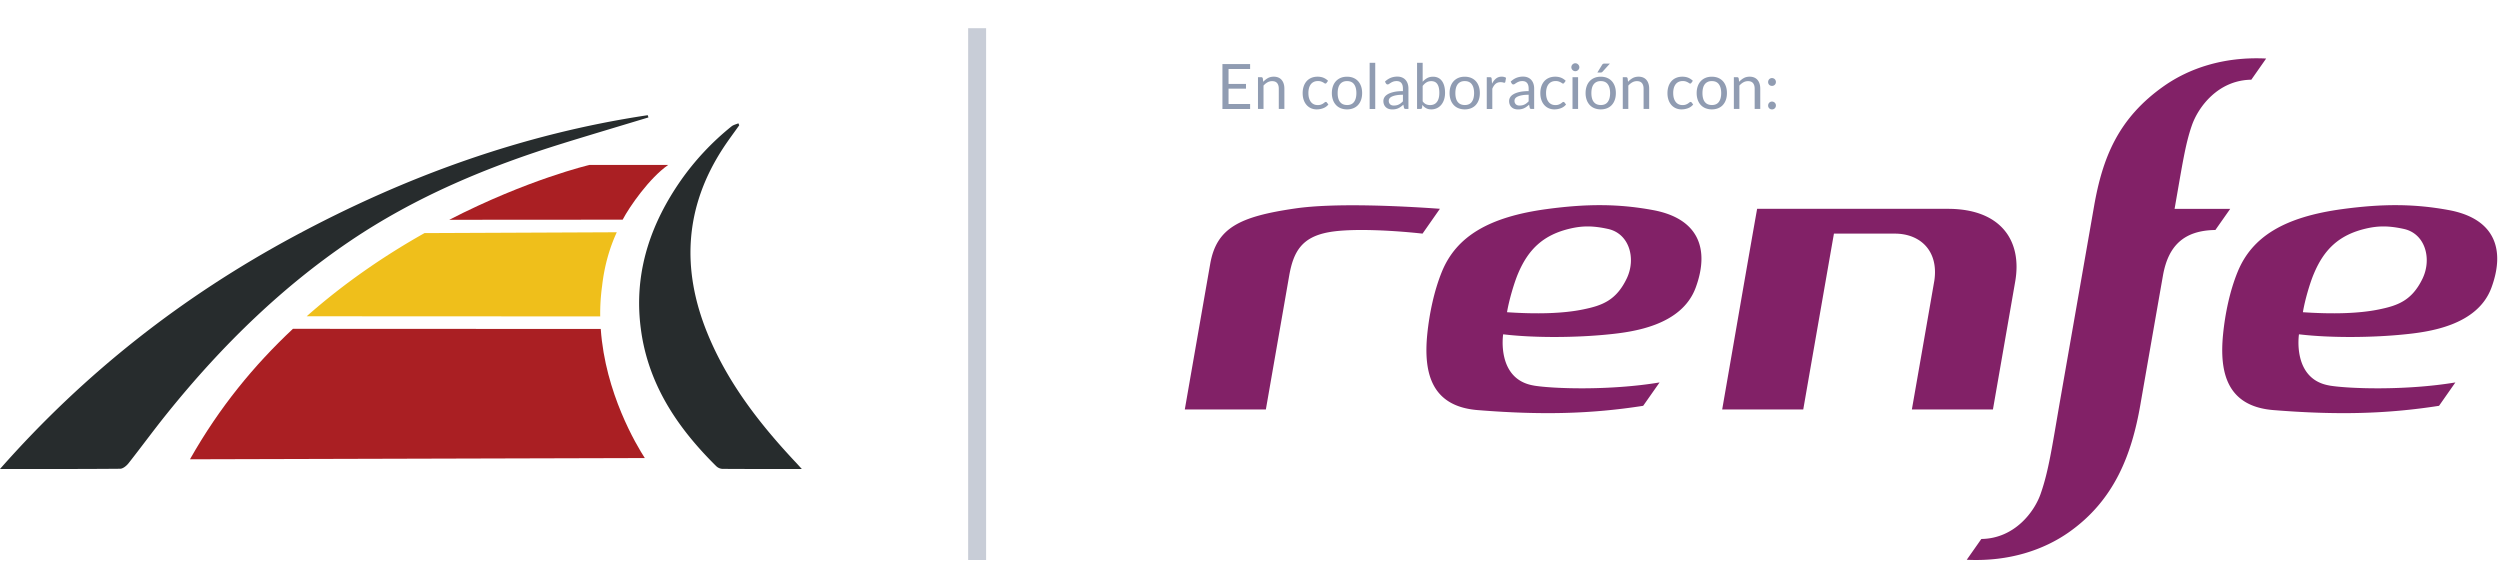 <svg viewBox="0 0 609 143" xmlns="http://www.w3.org/2000/svg" xml:space="preserve" style="fill-rule:evenodd;clip-rule:evenodd;stroke-linejoin:round;stroke-miterlimit:2"><path style="fill:none" d="M0 0h608.942v143H0z"/><path style="fill:#c8cdd7" d="M235.839 6.868h4.375v129.548h-4.375z"/><path d="M137.394 34.835c6.843-2.112 13.708-4.156 20.562-6.229l-.164-.545c-30.472 4.566-59.001 14.906-86.088 29.466C44.588 72.104 20.693 90.764 0 114.245c10.125 0 19.699.029 29.273-.057.693-.011 1.545-.721 2.033-1.334 3.123-3.958 6.088-8.03 9.251-11.959 6.791-8.45 14.026-16.428 21.845-23.782h-2.72 2.72c7.036-6.621 14.543-12.743 22.641-18.24 16.116-10.937 33.844-18.319 52.351-24.032v-.006ZM193.686 112.462c-8.751-9.341-16.519-19.375-21.385-31.34-6.343-15.588-5.509-30.631 3.776-44.918 1.26-1.942 2.663-3.793 4.003-5.69l-.21-.477c-.556.244-1.204.375-1.658.738a64.167 64.167 0 0 0-12.482 13.351c-6.973 10.079-10.761 20.976-9.926 32.981h.545-.545c.068.937.159 1.885.284 2.839h.261-.261c.08.614.165 1.227.267 1.84 2.135 12.789 9.126 22.879 18.126 31.778a2.38 2.38 0 0 0 1.477.653c6.286.045 12.566.028 19.364.028-.79-.869-1.204-1.329-1.636-1.783Z" style="fill:#272c2d;fill-rule:nonzero"/><path d="m71.357 80.1 74.987.034c1.09 15.61 8.705 28.313 10.732 31.448l-110.801.301C53.476 99.157 61.914 88.958 71.357 80.1Zm91.42-39.921h-19.176s-14.997 3.504-34.163 13.362l42.243-.029c1.664-3.185 6.542-10.181 11.096-13.333Z" style="fill:#aa1f23"/><path d="M146.673 69.651c.585-5.15 1.931-9.517 3.577-13.072l-46.842.204c-9.268 5.213-19.2 11.869-28.7 20.262l71.505.034a49.474 49.474 0 0 1 .46-7.428Z" style="fill:#efbf1b"/><path d="M474.523 50.866h-46.488c-2.449 13.78-6.502 37.358-8.512 48.88h19.748c1.508-8.665 5.65-32.434 7.475-42.836h14.818c6.216 0 10.688 4.199 9.651 11.388-.986 5.694-3.378 19.417-5.484 31.448h19.748A115718.6 115718.6 0 0 1 490.9 68.61c1.762-10.014-3.531-17.738-16.383-17.738M373.639 93.919c-9.18-1.508-7.469-12.483-7.469-12.483 8.144.973 18.419.751 25.43.045 6.076-.592 18.062-2.106 21.485-11.452 3.391-9.263.808-16.752-10.371-18.845-8.226-1.52-15.873-1.603-25.862-.261-14.257 1.915-22.102 6.744-25.588 15.219-1.915 4.669-3.067 10.223-3.582 15.269-.903 9.167.821 17.572 12.292 18.488 15.383 1.234 27.49.961 40.304-1.044l3.995-5.694c-12.164 2.024-26.027 1.534-30.653.764m-3.842-27.23c2.449-5.828 6.05-9.486 12.794-11.032 2.984-.687 5.529-.681 9.098.096 5.293 1.132 6.922 7.297 4.587 12.113-2.59 5.376-6.063 6.572-10.606 7.501-4.924 1.024-11.401 1.164-18.539.681.496-2.984 1.75-7.183 2.666-9.359M567.499 93.919c-9.18-1.508-7.469-12.483-7.469-12.483 8.156.973 18.419.751 25.43.045 6.075-.592 18.062-2.106 21.472-11.452 3.391-9.263.82-16.752-10.358-18.845-8.239-1.52-15.886-1.603-25.875-.261-14.257 1.915-22.076 6.744-25.575 15.219-1.928 4.669-3.079 10.223-3.582 15.269-.904 9.167.821 17.572 12.292 18.488 15.37 1.234 27.477.961 40.316-1.044l3.983-5.694c-12.164 2.024-26.015 1.534-30.653.764m-3.83-27.23c2.437-5.828 6.038-9.486 12.769-11.032 2.984-.687 5.541-.681 9.111.096 5.293 1.132 6.909 7.297 4.599 12.113-2.602 5.376-6.063 6.572-10.605 7.501-4.925 1.024-11.401 1.164-18.539.681.489-2.984 1.736-7.183 2.665-9.359M314.046 67.159c1.043-5.967 3.162-9.415 9.645-10.592 5.802-1.057 16.541-.357 22.839.343l4.231-6.05c-9.549-.687-25.671-1.476-35.227-.083-13.627 1.972-19.175 4.759-20.721 13.469-.916 5.217-5.033 28.807-6.197 35.5h19.748l5.682-32.587M527.195 20.92c-11.222 7.87-15.027 17.527-17.095 29.393l-8.372 47.881c-1.877 10.892-2.71 16.573-4.568 21.924-1.489 4.485-6.375 11.07-14.506 11.178l-3.556 5.064c10.497.509 18.895-2.519 24.825-6.667 11.223-7.858 15.364-19.106 17.445-30.952.14-.808 3.791-21.771 5.541-31.696 1.272-7.049 4.969-10.917 12.756-11.019l3.614-5.147h-13.552c1.928-10.988 2.615-15.727 4.199-20.295 1.546-4.486 6.388-11.07 14.493-11.166l3.614-5.159c-10.523-.522-18.902 2.506-24.838 6.661" style="fill:#822167;fill-rule:nonzero"/><path d="M304.528 15.601v1.209h-5.255v3.632h4.25V21.6h-4.25v3.735h5.255v1.209h-6.744V15.601h6.744ZM306.443 26.544v-7.737h.808c.191 0 .318.096.369.28l.108.84a4.458 4.458 0 0 1 1.126-.903c.414-.229.897-.344 1.438-.344.42 0 .795.07 1.12.21.324.14.591.337.808.598.216.255.381.566.49.929.114.363.165.763.165 1.196v4.924h-1.362v-4.924c0-.585-.133-1.037-.4-1.361-.268-.325-.675-.484-1.228-.484-.401 0-.776.096-1.126.293-.35.191-.668.458-.967.789v5.694h-1.362.013ZM323.156 20.182a.48.48 0 0 1-.121.127.337.337 0 0 1-.178.044.433.433 0 0 1-.248-.095 3.991 3.991 0 0 0-.337-.21 2.991 2.991 0 0 0-.503-.21 2.36 2.36 0 0 0-.719-.095c-.375 0-.712.07-.999.203a1.978 1.978 0 0 0-.731.586 2.65 2.65 0 0 0-.446.922 4.517 4.517 0 0 0-.146 1.215c0 .452.051.885.159 1.247.108.363.255.668.452.916.191.248.426.433.706.567.28.133.592.197.935.197.344 0 .605-.038.815-.121a2.29 2.29 0 0 0 .534-.261c.14-.095.261-.184.35-.261a.439.439 0 0 1 .274-.121.3.3 0 0 1 .26.128l.382.496a2.942 2.942 0 0 1-1.26.903 4.462 4.462 0 0 1-1.596.287 3.38 3.38 0 0 1-1.349-.268 3.112 3.112 0 0 1-1.082-.776 3.636 3.636 0 0 1-.719-1.247c-.178-.496-.261-1.056-.261-1.686 0-.572.083-1.107.242-1.597.159-.49.395-.909.7-1.266.305-.356.687-.63 1.139-.827.452-.197.973-.299 1.559-.299.54 0 1.017.089 1.437.261.42.178.789.426 1.107.744l-.356.49v.007ZM328.138 18.687c.566 0 1.075.095 1.533.279.458.191.84.459 1.158.802.318.344.56.764.731 1.253.172.49.255 1.037.255 1.648s-.083 1.158-.255 1.648c-.171.49-.413.903-.731 1.253-.318.35-.706.611-1.158.796-.458.184-.967.28-1.533.28a4.073 4.073 0 0 1-1.534-.28 3.191 3.191 0 0 1-1.164-.796 3.552 3.552 0 0 1-.738-1.253 4.942 4.942 0 0 1-.261-1.648c0-.611.089-1.151.261-1.648.172-.496.42-.909.738-1.253a3.293 3.293 0 0 1 1.164-.802c.458-.19.967-.279 1.534-.279Zm0 6.902c.763 0 1.336-.254 1.711-.769.375-.509.566-1.228.566-2.144 0-.917-.191-1.642-.566-2.151-.375-.515-.948-.77-1.711-.77-.388 0-.726.064-1.006.198a1.94 1.94 0 0 0-.712.572 2.518 2.518 0 0 0-.426.923c-.096.362-.14.776-.14 1.234 0 .458.044.865.14 1.228.095.362.235.668.426.91.191.248.426.439.712.566.287.127.624.197 1.006.197v.006ZM333.647 15.296h1.361v11.248h-1.361zM343.089 26.544h-.605a.637.637 0 0 1-.318-.064c-.083-.038-.134-.127-.159-.261l-.153-.719c-.203.185-.4.35-.598.49a3.303 3.303 0 0 1-.61.369 3.053 3.053 0 0 1-.681.223 3.914 3.914 0 0 1-.808.076c-.299 0-.579-.044-.846-.127a1.837 1.837 0 0 1-1.146-1.024 2.252 2.252 0 0 1-.171-.916c0-.306.082-.605.254-.885.166-.286.439-.534.815-.757.375-.223.865-.401 1.469-.541.605-.14 1.349-.21 2.221-.21v-.604c0-.604-.128-1.062-.389-1.374-.254-.312-.636-.465-1.138-.465-.331 0-.611.045-.834.128-.229.082-.42.178-.585.28-.166.101-.305.197-.426.279a.627.627 0 0 1-.357.128.45.45 0 0 1-.241-.07.638.638 0 0 1-.166-.178l-.242-.433a4.423 4.423 0 0 1 1.381-.923 4.293 4.293 0 0 1 1.641-.305c.433 0 .815.07 1.152.216.337.14.617.344.846.598.229.255.401.56.522.923s.178.757.178 1.19v4.949l-.006.007Zm-3.525-.834c.242 0 .458-.025.655-.07a2.32 2.32 0 0 0 .56-.203c.178-.089.344-.197.503-.325a4.93 4.93 0 0 0 .471-.432v-1.597c-.624 0-1.158.038-1.597.121a4.31 4.31 0 0 0-1.069.311c-.274.128-.477.28-.598.452a.96.96 0 0 0-.185.585c0 .217.032.382.102.528.07.147.153.268.267.363.115.096.242.166.395.21.152.045.318.064.496.064v-.007ZM345.194 26.544V15.296h1.368v4.625a4.005 4.005 0 0 1 1.101-.897c.413-.229.891-.337 1.425-.337.445 0 .853.082 1.215.254.363.165.668.42.923.751.254.331.451.744.585 1.234.14.49.204 1.056.204 1.699 0 .572-.077 1.1-.229 1.59-.153.49-.376.916-.662 1.273a3.053 3.053 0 0 1-1.056.846 3.154 3.154 0 0 1-1.4.312c-.515 0-.922-.096-1.272-.293a2.815 2.815 0 0 1-.91-.808l-.07.7c-.038.191-.159.292-.35.292h-.878l.006.007Zm3.455-6.776c-.445 0-.833.102-1.164.305-.331.204-.643.49-.923.866v3.741c.242.337.516.572.815.712.299.14.63.204.999.204.725 0 1.278-.255 1.666-.77.388-.515.579-1.247.579-2.201 0-.503-.044-.936-.133-1.298a2.514 2.514 0 0 0-.388-.891 1.538 1.538 0 0 0-.617-.509 2.035 2.035 0 0 0-.834-.159ZM356.812 18.687c.566 0 1.075.095 1.533.279.458.191.84.459 1.158.802.318.344.56.764.731 1.253.172.49.255 1.037.255 1.648s-.083 1.158-.255 1.648c-.171.49-.413.903-.731 1.253-.318.35-.706.611-1.158.796-.458.184-.967.28-1.533.28a4.073 4.073 0 0 1-1.534-.28 3.191 3.191 0 0 1-1.164-.796 3.552 3.552 0 0 1-.738-1.253 4.942 4.942 0 0 1-.261-1.648c0-.611.089-1.151.261-1.648.172-.496.42-.909.738-1.253a3.293 3.293 0 0 1 1.164-.802c.458-.19.967-.279 1.534-.279Zm0 6.902c.763 0 1.336-.254 1.711-.769.375-.509.566-1.228.566-2.144 0-.917-.191-1.642-.566-2.151-.375-.515-.948-.77-1.711-.77-.388 0-.726.064-1.006.198a1.948 1.948 0 0 0-.712.572 2.518 2.518 0 0 0-.426.923c-.096.362-.14.776-.14 1.234 0 .458.044.865.14 1.228.095.362.235.668.426.91.191.248.426.439.712.566.287.127.624.197 1.006.197v.006ZM362.175 26.544v-7.737h.776c.146 0 .248.026.305.083.058.057.096.153.115.293l.089 1.209c.267-.541.592-.961.98-1.266.388-.306.846-.452 1.368-.452.216 0 .407.025.579.07.171.051.33.114.483.203l-.178 1.018c-.038.128-.114.191-.235.191a1.36 1.36 0 0 1-.331-.07c-.147-.051-.356-.07-.617-.07-.471 0-.872.14-1.19.414-.318.273-.585.674-.795 1.196v4.924h-1.362l.013-.006ZM373.716 26.544h-.605a.64.64 0 0 1-.318-.064c-.082-.038-.133-.127-.159-.261l-.152-.719c-.204.185-.401.35-.598.49a3.31 3.31 0 0 1-.611.369 3.053 3.053 0 0 1-.681.223 3.914 3.914 0 0 1-.808.076c-.299 0-.579-.044-.846-.127a1.837 1.837 0 0 1-1.145-1.024 2.235 2.235 0 0 1-.172-.916c0-.306.083-.605.254-.885.166-.286.439-.534.815-.757.375-.223.865-.401 1.469-.541.605-.14 1.349-.21 2.221-.21v-.604c0-.604-.127-1.062-.388-1.374-.255-.312-.637-.465-1.139-.465-.331 0-.611.045-.834.128a3.098 3.098 0 0 0-.585.28c-.165.101-.305.197-.426.279a.626.626 0 0 1-.356.128.451.451 0 0 1-.242-.07.638.638 0 0 1-.166-.178l-.241-.433c.426-.414.89-.719 1.38-.923a4.298 4.298 0 0 1 1.642-.305c.432 0 .814.07 1.151.216.337.14.617.344.846.598.229.255.401.56.522.923s.178.757.178 1.19v4.949l-.006.007Zm-3.525-.834c.242 0 .458-.025.655-.07.198-.044.389-.114.56-.203.178-.089.344-.197.503-.325a4.93 4.93 0 0 0 .471-.432v-1.597c-.624 0-1.158.038-1.597.121a4.323 4.323 0 0 0-1.069.311c-.274.128-.477.28-.598.452a.96.96 0 0 0-.185.585c0 .217.032.382.102.528.07.147.153.268.267.363.115.096.242.166.395.21.153.045.318.064.496.064v-.007ZM381.051 20.182a.464.464 0 0 1-.121.127.334.334 0 0 1-.178.044.433.433 0 0 1-.248-.095 2.956 2.956 0 0 0-.84-.42 2.36 2.36 0 0 0-.719-.095c-.375 0-.712.07-.998.203a1.973 1.973 0 0 0-.732.586 2.631 2.631 0 0 0-.445.922 4.476 4.476 0 0 0-.147 1.215c0 .452.051.885.159 1.247.108.363.255.668.452.916.191.248.426.433.706.567.28.133.592.197.935.197.344 0 .605-.038.815-.121a2.29 2.29 0 0 0 .534-.261c.14-.095.261-.184.35-.261a.44.44 0 0 1 .274-.121c.114 0 .203.045.261.128l.381.496a2.945 2.945 0 0 1-1.259.903 4.467 4.467 0 0 1-1.597.287 3.38 3.38 0 0 1-1.349-.268 3.112 3.112 0 0 1-1.082-.776 3.636 3.636 0 0 1-.719-1.247c-.178-.496-.26-1.056-.26-1.686 0-.572.082-1.107.241-1.597.159-.49.395-.909.7-1.266a3.12 3.12 0 0 1 1.139-.827c.452-.197.973-.299 1.559-.299.541 0 1.018.089 1.438.261a3.48 3.48 0 0 1 1.107.744l-.357.49v.007ZM384.729 16.383a.806.806 0 0 1-.083.369 1.024 1.024 0 0 1-.528.516.922.922 0 0 1-.376.076.893.893 0 0 1-.369-.076 1.014 1.014 0 0 1-.515-.516.886.886 0 0 1-.076-.369.964.964 0 0 1 .286-.687c.089-.089.191-.159.305-.21a.96.96 0 0 1 1.057.21c.089.089.159.191.216.312a.874.874 0 0 1 .083.375Zm-.306 2.424v7.737h-1.361v-7.737h1.361ZM389.946 18.687c.566 0 1.075.095 1.533.279.458.191.84.459 1.158.802.318.344.56.764.731 1.253.172.49.255 1.037.255 1.648s-.083 1.158-.255 1.648c-.171.49-.413.903-.731 1.253-.318.35-.706.611-1.158.796-.458.184-.967.28-1.533.28a4.073 4.073 0 0 1-1.534-.28 3.191 3.191 0 0 1-1.164-.796 3.552 3.552 0 0 1-.738-1.253 4.942 4.942 0 0 1-.261-1.648c0-.611.089-1.151.261-1.648.172-.496.42-.909.738-1.253a3.293 3.293 0 0 1 1.164-.802c.458-.19.967-.279 1.534-.279Zm0 6.902c.763 0 1.336-.254 1.711-.769.375-.509.566-1.228.566-2.144 0-.917-.191-1.642-.566-2.151-.375-.515-.948-.77-1.711-.77-.389 0-.726.064-1.006.198a1.94 1.94 0 0 0-.712.572 2.518 2.518 0 0 0-.426.923c-.096.362-.14.776-.14 1.234 0 .458.044.865.14 1.228.095.362.235.668.426.91.191.248.426.439.712.566.287.127.624.197 1.006.197v.006Zm2.233-10.109-1.782 1.972a.68.68 0 0 1-.21.166.632.632 0 0 1-.261.051h-.808l1.133-1.845a.706.706 0 0 1 .235-.255.72.72 0 0 1 .369-.083h1.33l-.006-.006ZM395.309 26.544v-7.737h.808c.191 0 .318.096.369.28l.108.84a4.44 4.44 0 0 1 1.126-.903c.414-.229.897-.344 1.438-.344.42 0 .795.07 1.12.21.324.14.591.337.808.598.216.255.381.566.489.929.115.363.166.763.166 1.196v4.924h-1.362v-4.924c0-.585-.133-1.037-.4-1.361-.268-.325-.675-.484-1.228-.484-.401 0-.776.096-1.126.293-.35.191-.668.458-.967.789v5.694h-1.362.013ZM412.022 20.182a.48.48 0 0 1-.121.127.337.337 0 0 1-.178.044.433.433 0 0 1-.248-.095 3.991 3.991 0 0 0-.337-.21 2.991 2.991 0 0 0-.503-.21 2.36 2.36 0 0 0-.719-.095c-.375 0-.712.07-.999.203a1.978 1.978 0 0 0-.731.586 2.632 2.632 0 0 0-.446.922 4.517 4.517 0 0 0-.146 1.215c0 .452.051.885.159 1.247.108.363.255.668.452.916.191.248.426.433.706.567.28.133.592.197.935.197.344 0 .605-.038.815-.121a2.29 2.29 0 0 0 .534-.261c.14-.095.261-.184.35-.261a.438.438 0 0 1 .273-.121.3.3 0 0 1 .261.128l.382.496a2.942 2.942 0 0 1-1.26.903 4.463 4.463 0 0 1-1.597.287 3.38 3.38 0 0 1-1.348-.268 3.112 3.112 0 0 1-1.082-.776 3.636 3.636 0 0 1-.719-1.247c-.178-.496-.261-1.056-.261-1.686 0-.572.083-1.107.242-1.597.159-.49.395-.909.7-1.266.305-.356.687-.63 1.139-.827.451-.197.973-.299 1.558-.299.541 0 1.018.089 1.438.261.42.178.789.426 1.107.744l-.356.49v.007ZM417.004 18.687c.566 0 1.075.095 1.533.279.458.191.84.459 1.158.802.318.344.56.764.731 1.253.172.49.255 1.037.255 1.648s-.083 1.158-.255 1.648c-.171.49-.413.903-.731 1.253-.318.35-.706.611-1.158.796-.458.184-.967.28-1.533.28a4.073 4.073 0 0 1-1.534-.28 3.191 3.191 0 0 1-1.164-.796 3.552 3.552 0 0 1-.738-1.253 4.942 4.942 0 0 1-.261-1.648c0-.611.089-1.151.261-1.648.172-.496.42-.909.738-1.253a3.293 3.293 0 0 1 1.164-.802c.458-.19.967-.279 1.534-.279Zm0 6.902c.763 0 1.336-.254 1.711-.769.375-.509.566-1.228.566-2.144 0-.917-.191-1.642-.566-2.151-.375-.515-.948-.77-1.711-.77-.388 0-.726.064-1.006.198a1.94 1.94 0 0 0-.712.572 2.518 2.518 0 0 0-.426.923c-.096.362-.14.776-.14 1.234 0 .458.044.865.14 1.228.095.362.235.668.426.91.191.248.426.439.712.566.287.127.624.197 1.006.197v.006ZM422.367 26.544v-7.737h.808c.191 0 .318.096.369.28l.108.84a4.458 4.458 0 0 1 1.126-.903c.414-.229.897-.344 1.438-.344.42 0 .795.07 1.12.21.324.14.591.337.808.598.216.255.381.566.49.929.114.363.165.763.165 1.196v4.924h-1.362v-4.924c0-.585-.133-1.037-.4-1.361-.268-.325-.675-.484-1.228-.484-.401 0-.776.096-1.126.293-.35.191-.668.458-.967.789v5.694h-1.362.013ZM430.714 19.978c0-.134.025-.254.07-.375.051-.115.114-.217.197-.306a.9.9 0 0 1 .299-.203.943.943 0 0 1 .751 0 .922.922 0 0 1 .579.884c0 .134-.026.261-.07.375a.883.883 0 0 1-.204.299.918.918 0 0 1-.68.274c-.134 0-.255-.025-.376-.07a.92.92 0 0 1-.566-.878Zm0 5.726c0-.134.025-.255.07-.375.051-.115.114-.217.197-.306a.9.9 0 0 1 .299-.203.943.943 0 0 1 .751 0 .922.922 0 0 1 .579.884c0 .134-.026.261-.07.375a.883.883 0 0 1-.204.299.918.918 0 0 1-.68.274c-.134 0-.255-.026-.376-.07a.92.92 0 0 1-.566-.878Z" style="fill:#909cb2;fill-rule:nonzero"/></svg>